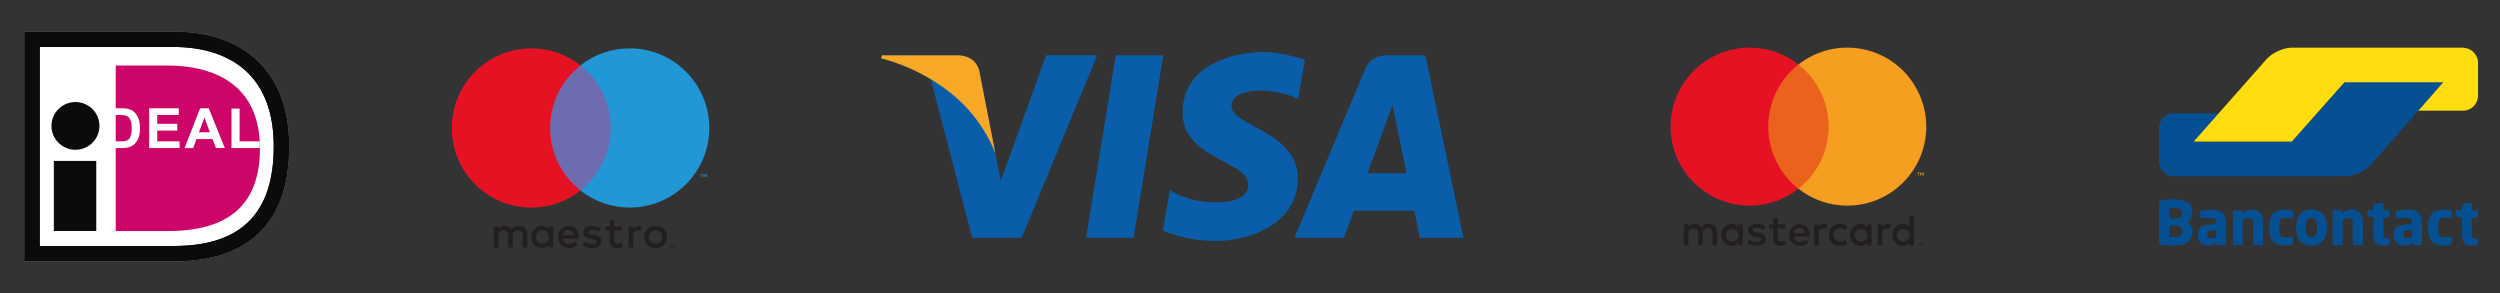 <?xml version="1.0" encoding="utf-8"?>
<!-- Generator: Adobe Illustrator 15.1.0, SVG Export Plug-In . SVG Version: 6.00 Build 0)  -->
<!DOCTYPE svg PUBLIC "-//W3C//DTD SVG 1.1//EN" "http://www.w3.org/Graphics/SVG/1.1/DTD/svg11.dtd">
<svg version="1.1" id="Layer_1" xmlns="http://www.w3.org/2000/svg" xmlns:xlink="http://www.w3.org/1999/xlink" x="0px" y="0px"
	 width="256px" height="30px" viewBox="0 0 256 30" enable-background="new 0 0 256 30" xml:space="preserve">
<rect x="0" y="0" width="256" height="30" fill="#333333" stroke="none"/>
<g>
	<g>
		<path fill="#055093" d="M250.195,8.423h-1.526h-7.06h-1.526l-1.033,1.165l-3.338,3.764l0,0l-1.031,1.165h-1.525h-6.932h-1.527
			l1.01-1.178l0.479-0.557l1.01-1.177h-1.526H223.7h-1.1c-0.84,0-1.524,0.71-1.524,1.563l0,0v3.026v0.285
			c0,0.865,0.688,1.563,1.524,1.563h0.428h16.033h1.149c0.843,0,1.991-0.529,2.548-1.162l2.665-3.026L250.195,8.423z"/>
		<path fill="#FFDD0E" d="M252.228,4.896c0.84,0,1.523,0.71,1.523,1.563v3.313c0,0.866-0.685,1.563-1.523,1.563h-0.828h-2.235
			h-1.525l1.021-1.164l0,0l0.506-0.581l1.021-1.165H240.07l-5.393,6.078H224.63l7.202-8.146l0.271-0.311
			c0.567-0.635,1.721-1.164,2.562-1.164h0.35h17.211v0.015H252.228z"/>
	</g>
	<path fill="#055093" d="M253.751,24.976v-0.479c0-0.063-0.038-0.104-0.129-0.104h-0.31c-0.092,0-0.155-0.015-0.168-0.053
		c-0.026-0.037-0.026-0.115-0.026-0.246v-1.811h0.504c0.038,0,0.063-0.014,0.091-0.038c0.025-0.024,0.038-0.054,0.038-0.091v-0.506
		c0-0.039-0.013-0.063-0.038-0.09c-0.024-0.026-0.053-0.039-0.091-0.039h-0.504v-0.66c0-0.037-0.013-0.063-0.026-0.076
		c-0.024-0.014-0.052-0.026-0.077-0.026h-0.014l-0.749,0.13c-0.039,0.016-0.063,0.025-0.092,0.039
		c-0.022,0.025-0.039,0.053-0.039,0.077v0.507h-0.503c-0.039,0-0.064,0.012-0.091,0.037c-0.026,0.023-0.039,0.053-0.039,0.092v0.414
		c0,0.036,0.013,0.063,0.039,0.075c0.025,0.024,0.052,0.039,0.091,0.054l0.503,0.075v1.813c0,0.219,0.027,0.4,0.064,0.541
		c0.053,0.145,0.117,0.246,0.193,0.324c0.092,0.078,0.194,0.129,0.323,0.154c0.129,0.026,0.285,0.038,0.453,0.038
		c0.09,0,0.168,0,0.244-0.012c0.064-0.017,0.156-0.026,0.246-0.039C253.713,25.08,253.751,25.041,253.751,24.976 M251.063,24.912
		v-0.558c0-0.039-0.015-0.064-0.039-0.076c-0.024-0.014-0.051-0.027-0.078-0.027h-0.012c-0.117,0.016-0.233,0.027-0.336,0.027
		c-0.104,0.012-0.246,0.012-0.43,0.012c-0.063,0-0.142-0.012-0.191-0.039c-0.064-0.023-0.117-0.063-0.17-0.115
		c-0.052-0.052-0.076-0.13-0.104-0.22c-0.025-0.091-0.039-0.207-0.039-0.351v-0.517c0-0.143,0.014-0.26,0.039-0.35
		c0.026-0.091,0.063-0.168,0.104-0.22c0.053-0.053,0.104-0.092,0.17-0.117c0.063-0.025,0.129-0.038,0.191-0.038
		c0.184,0,0.323,0,0.43,0.013c0.103,0.014,0.219,0.014,0.336,0.025h0.012c0.039,0,0.063-0.014,0.078-0.025
		c0.024-0.013,0.039-0.039,0.039-0.078v-0.555c0-0.053-0.015-0.078-0.025-0.092c-0.024-0.014-0.053-0.039-0.104-0.051
		c-0.093-0.026-0.195-0.039-0.336-0.065c-0.146-0.024-0.299-0.024-0.492-0.024c-0.439,0-0.789,0.129-1.062,0.4
		c-0.26,0.271-0.399,0.659-0.399,1.177v0.517c0,0.506,0.129,0.906,0.399,1.178c0.261,0.271,0.62,0.4,1.062,0.4
		c0.182,0,0.349-0.014,0.492-0.023c0.141-0.025,0.258-0.039,0.336-0.064c0.051-0.014,0.075-0.025,0.104-0.053
		C251.063,24.987,251.063,24.949,251.063,24.912 M247.017,24.251c-0.078,0.039-0.156,0.064-0.246,0.092
		c-0.092,0.025-0.183,0.038-0.271,0.038c-0.129,0-0.231-0.013-0.297-0.052c-0.064-0.039-0.092-0.116-0.092-0.258v-0.053
		c0-0.076,0.014-0.143,0.024-0.192c0.015-0.054,0.054-0.104,0.091-0.144c0.039-0.039,0.104-0.063,0.17-0.091
		c0.063-0.013,0.153-0.026,0.271-0.026h0.352L247.017,24.251L247.017,24.251z M247.997,22.739c0-0.233-0.038-0.428-0.104-0.582
		c-0.063-0.155-0.168-0.284-0.285-0.389c-0.129-0.104-0.271-0.182-0.451-0.221c-0.18-0.053-0.387-0.076-0.607-0.076
		c-0.206,0-0.413,0.012-0.606,0.039c-0.194,0.023-0.349,0.051-0.465,0.09c-0.078,0.024-0.117,0.063-0.117,0.144v0.504
		c0,0.038,0.014,0.063,0.027,0.09c0.022,0.013,0.051,0.026,0.074,0.026h0.026c0.051,0,0.115-0.014,0.182-0.014
		c0.076,0,0.154-0.015,0.246-0.015c0.09,0,0.191-0.013,0.297-0.013c0.106,0,0.207,0,0.298,0c0.143,0,0.26,0.023,0.338,0.076
		c0.075,0.053,0.129,0.168,0.129,0.35v0.223h-0.338c-0.529,0-0.931,0.076-1.162,0.244c-0.246,0.17-0.362,0.438-0.362,0.803v0.053
		c0,0.207,0.024,0.373,0.091,0.504c0.064,0.143,0.144,0.244,0.245,0.337c0.104,0.075,0.207,0.142,0.336,0.181
		c0.131,0.038,0.26,0.051,0.401,0.051c0.182,0,0.35-0.022,0.479-0.076c0.129-0.053,0.259-0.116,0.39-0.207v0.104
		c0,0.038,0.014,0.063,0.039,0.091c0.023,0.025,0.051,0.039,0.09,0.039h0.698c0.038,0,0.064-0.014,0.091-0.039
		c0.024-0.025,0.039-0.053,0.039-0.091v-2.226H247.997z M244.674,24.976v-0.479c0-0.063-0.038-0.104-0.129-0.104h-0.297
		c-0.092,0-0.154-0.015-0.17-0.053c-0.022-0.037-0.022-0.115-0.022-0.246v-1.811h0.502c0.039,0,0.064-0.014,0.092-0.038
		c0.024-0.024,0.039-0.054,0.039-0.091v-0.506c0-0.039-0.015-0.063-0.039-0.09c-0.025-0.026-0.053-0.039-0.092-0.039h-0.502v-0.66
		c0-0.037-0.017-0.063-0.027-0.076c-0.025-0.014-0.051-0.026-0.077-0.026h-0.013l-0.752,0.13c-0.037,0.016-0.063,0.025-0.09,0.039
		c-0.023,0.025-0.039,0.053-0.039,0.077v0.507h-0.502c-0.039,0-0.066,0.012-0.093,0.037c-0.024,0.023-0.039,0.053-0.039,0.092v0.414
		c0,0.036,0.015,0.063,0.039,0.075c0.025,0.024,0.054,0.039,0.093,0.054l0.502,0.075v1.813c0,0.219,0.025,0.4,0.064,0.541
		c0.052,0.145,0.116,0.246,0.194,0.324s0.191,0.129,0.322,0.154c0.129,0.026,0.284,0.038,0.452,0.038c0.091,0,0.167,0,0.245-0.012
		c0.063-0.017,0.155-0.026,0.246-0.039C244.636,25.08,244.674,25.041,244.674,24.976 M241.958,24.964v-2.068
		c0-0.193-0.013-0.375-0.052-0.558c-0.026-0.168-0.09-0.323-0.168-0.452c-0.077-0.129-0.193-0.232-0.338-0.297
		c-0.143-0.078-0.32-0.117-0.555-0.117c-0.193,0-0.375,0.025-0.529,0.078c-0.155,0.051-0.313,0.129-0.491,0.258v-0.154
		c0-0.038-0.015-0.063-0.039-0.09c-0.025-0.025-0.054-0.039-0.093-0.039h-0.696c-0.039,0-0.063,0.014-0.091,0.039
		c-0.027,0.025-0.039,0.052-0.039,0.09v3.313c0,0.038,0.013,0.063,0.039,0.092c0.025,0.025,0.052,0.039,0.091,0.039h0.75
		c0.039,0,0.063-0.015,0.091-0.039c0.027-0.027,0.039-0.054,0.039-0.092v-2.443c0.104-0.053,0.206-0.104,0.312-0.144
		c0.09-0.039,0.191-0.052,0.285-0.052c0.09,0,0.168,0.013,0.229,0.023c0.064,0.016,0.104,0.053,0.146,0.092
		c0.039,0.053,0.051,0.104,0.063,0.182c0.014,0.078,0.014,0.168,0.014,0.271v2.068c0,0.038,0.015,0.063,0.039,0.09
		c0.025,0.026,0.054,0.039,0.093,0.039h0.748c0.039,0,0.064-0.013,0.092-0.039C241.945,25.026,241.958,24.987,241.958,24.964
		 M237.251,23.526c0,0.506-0.181,0.764-0.556,0.764c-0.182,0-0.322-0.063-0.414-0.193c-0.092-0.13-0.143-0.324-0.143-0.568v-0.439
		c0-0.26,0.051-0.439,0.143-0.568c0.092-0.131,0.232-0.193,0.414-0.193c0.363,0,0.556,0.258,0.556,0.764V23.526z M238.261,23.089
		c0-0.246-0.039-0.479-0.104-0.673c-0.065-0.194-0.171-0.362-0.3-0.504c-0.129-0.144-0.297-0.246-0.49-0.323
		c-0.194-0.078-0.413-0.117-0.672-0.117c-0.26,0-0.479,0.039-0.674,0.117c-0.193,0.077-0.36,0.18-0.49,0.323
		c-0.129,0.142-0.232,0.31-0.297,0.504c-0.065,0.194-0.104,0.427-0.104,0.673v0.438c0,0.246,0.039,0.479,0.104,0.675
		c0.063,0.192,0.168,0.36,0.297,0.504c0.13,0.144,0.297,0.245,0.49,0.321c0.193,0.078,0.414,0.117,0.674,0.117
		c0.259,0,0.478-0.039,0.672-0.117c0.193-0.076,0.361-0.18,0.49-0.321s0.232-0.312,0.3-0.504c0.063-0.194,0.104-0.429,0.104-0.675
		V23.089z M234.795,24.912v-0.558c0-0.039-0.013-0.064-0.039-0.076c-0.024-0.014-0.051-0.027-0.09-0.027h-0.016
		c-0.113,0.016-0.23,0.027-0.334,0.027c-0.104,0-0.246,0.012-0.428,0.012c-0.063,0-0.144-0.012-0.193-0.039
		c-0.064-0.023-0.116-0.063-0.168-0.115c-0.053-0.052-0.077-0.13-0.104-0.22c-0.024-0.091-0.039-0.207-0.039-0.351v-0.517
		c0-0.143,0.015-0.26,0.039-0.35c0.026-0.091,0.064-0.168,0.104-0.22c0.052-0.053,0.104-0.092,0.168-0.117
		c0.063-0.025,0.13-0.038,0.193-0.038c0.182,0,0.323,0,0.428,0.013c0.104,0.014,0.221,0.014,0.334,0.025h0.016
		c0.039,0,0.063-0.014,0.09-0.025c0.027-0.011,0.039-0.039,0.039-0.078v-0.555c0-0.053-0.013-0.078-0.024-0.092
		c-0.025-0.014-0.054-0.039-0.104-0.051c-0.092-0.026-0.192-0.039-0.338-0.065c-0.143-0.024-0.297-0.024-0.491-0.024
		c-0.438,0-0.788,0.129-1.06,0.4c-0.26,0.271-0.4,0.659-0.4,1.177v0.517c0,0.506,0.129,0.906,0.4,1.178
		c0.259,0.271,0.621,0.4,1.06,0.4c0.184,0,0.352-0.014,0.491-0.023c0.146-0.025,0.246-0.039,0.338-0.064
		c0.051-0.014,0.077-0.025,0.104-0.053C234.795,24.987,234.795,24.949,234.795,24.912 M231.742,24.964v-2.068
		c0-0.193-0.012-0.375-0.051-0.558c-0.025-0.168-0.092-0.323-0.168-0.452c-0.078-0.129-0.194-0.232-0.338-0.297
		c-0.143-0.078-0.322-0.117-0.557-0.117c-0.193,0-0.375,0.025-0.529,0.078c-0.154,0.051-0.312,0.129-0.49,0.258v-0.154
		c0-0.038-0.014-0.063-0.039-0.09c-0.025-0.026-0.053-0.039-0.092-0.039h-0.696c-0.039,0-0.065,0.014-0.091,0.039
		c-0.026,0.025-0.039,0.052-0.039,0.09v3.313c0,0.038,0.013,0.063,0.039,0.092c0.023,0.024,0.052,0.039,0.091,0.039h0.75
		c0.038,0,0.063-0.015,0.09-0.039c0.026-0.027,0.039-0.054,0.039-0.092v-2.443c0.104-0.053,0.207-0.104,0.313-0.144
		c0.09-0.039,0.191-0.052,0.282-0.052c0.093,0,0.169,0.013,0.232,0.023c0.063,0.016,0.104,0.053,0.143,0.092
		c0.039,0.053,0.054,0.104,0.064,0.182c0.013,0.078,0.013,0.168,0.013,0.271v2.068c0,0.038,0.016,0.063,0.039,0.09
		c0.026,0.026,0.052,0.039,0.091,0.039h0.75c0.039,0,0.064-0.013,0.091-0.039C231.717,25.026,231.742,24.987,231.742,24.964
		 M226.935,24.251c-0.078,0.039-0.156,0.064-0.246,0.092c-0.09,0.025-0.183,0.038-0.271,0.038c-0.129,0-0.231-0.013-0.298-0.052
		c-0.063-0.039-0.091-0.116-0.091-0.258v-0.053c0-0.076,0.015-0.143,0.025-0.192c0.014-0.054,0.053-0.104,0.092-0.144
		s0.104-0.063,0.168-0.091c0.063-0.013,0.154-0.026,0.271-0.026h0.352L226.935,24.251L226.935,24.251z M227.931,22.739
		c0-0.233-0.039-0.428-0.104-0.582c-0.064-0.155-0.169-0.284-0.284-0.389c-0.13-0.104-0.271-0.182-0.453-0.221
		c-0.182-0.053-0.388-0.076-0.606-0.076c-0.207,0-0.414,0.012-0.607,0.039c-0.192,0.023-0.35,0.051-0.465,0.09
		c-0.078,0.024-0.116,0.063-0.116,0.144v0.504c0,0.038,0.014,0.063,0.024,0.09c0.024,0.013,0.053,0.026,0.078,0.026h0.024
		c0.054,0,0.116-0.014,0.183-0.014c0.078,0,0.153-0.015,0.258-0.015c0.091,0,0.193-0.013,0.298-0.013c0.105,0,0.208,0,0.298,0
		c0.144,0,0.259,0.023,0.337,0.076c0.077,0.053,0.129,0.168,0.129,0.35v0.223h-0.337c-0.528,0-0.932,0.076-1.163,0.244
		c-0.23,0.17-0.361,0.438-0.361,0.803v0.053c0,0.207,0.025,0.373,0.092,0.504c0.063,0.143,0.143,0.244,0.244,0.337
		c0.104,0.075,0.207,0.142,0.336,0.181c0.131,0.038,0.26,0.051,0.4,0.051c0.182,0,0.35-0.022,0.479-0.076
		c0.129-0.053,0.259-0.116,0.388-0.207v0.104c0,0.038,0.014,0.063,0.039,0.091c0.024,0.025,0.052,0.039,0.09,0.039h0.699
		c0.038,0,0.063-0.014,0.09-0.039s0.039-0.053,0.039-0.091v-2.226H227.931z M223.48,23.722c0,0.168-0.064,0.313-0.184,0.4
		c-0.115,0.091-0.349,0.145-0.658,0.145h-0.104c-0.053,0-0.104,0-0.155,0c-0.051,0-0.103,0-0.154,0h-0.104v-1.164h0.697
		c0.246,0,0.428,0.051,0.519,0.166c0.092,0.117,0.145,0.246,0.145,0.391V23.722z M223.454,21.873c0,0.063-0.013,0.129-0.023,0.192
		c-0.027,0.063-0.054,0.117-0.104,0.156c-0.054,0.036-0.117,0.075-0.193,0.104c-0.076,0.025-0.182,0.039-0.312,0.039h-0.698V21.29
		c0.026,0,0.052,0,0.091,0s0.093,0,0.144,0h0.143h0.104c0.323,0,0.543,0.039,0.672,0.116c0.131,0.077,0.195,0.206,0.195,0.375v0.092
		H223.454z M224.517,23.657c0-0.221-0.054-0.4-0.156-0.557c-0.104-0.158-0.232-0.285-0.4-0.361c0.168-0.078,0.298-0.207,0.39-0.362
		c0.092-0.168,0.143-0.351,0.143-0.543v-0.116c0-0.246-0.051-0.451-0.143-0.619c-0.092-0.17-0.231-0.3-0.399-0.402
		c-0.169-0.104-0.376-0.168-0.621-0.221c-0.246-0.039-0.505-0.063-0.802-0.063c-0.104,0-0.207,0-0.313,0
		c-0.104,0-0.207,0.012-0.312,0.012s-0.193,0.014-0.283,0.026c-0.092,0.013-0.155,0.013-0.207,0.024
		c-0.116,0.025-0.207,0.053-0.26,0.115c-0.051,0.053-0.076,0.156-0.076,0.299v3.774c0,0.144,0.025,0.231,0.076,0.299
		c0.053,0.052,0.144,0.091,0.26,0.116c0.064,0.013,0.144,0.023,0.22,0.023c0.092,0.016,0.184,0.016,0.285,0.025
		c0.104,0,0.206,0.014,0.311,0.014c0.104,0,0.221,0,0.322,0c0.271,0,0.53-0.023,0.764-0.063c0.232-0.039,0.453-0.116,0.621-0.223
		c0.183-0.103,0.312-0.246,0.428-0.426c0.104-0.183,0.154-0.414,0.154-0.686L224.517,23.657L224.517,23.657z"/>
	<rect x="216.316" y="0.097" fill="none" width="42.154" height="29.807"/>
</g>
<g>
	<path fill="#FFFFFF" d="M2.5,3.248v23.504h15.581c3.404-0.049,6.102-0.891,8.016-2.51c2.324-1.972,3.505-5.08,3.505-9.242
		c0-1.99-0.311-3.775-0.92-5.305c-0.586-1.464-1.452-2.709-2.574-3.699c-1.974-1.745-4.744-2.69-8.026-2.743
		C18.081,3.254,12.889,3.252,2.5,3.248z"/>
	<path fill="#0A0C0C" d="M5.514,23.653h4.343v-7.176H5.514V23.653z"/>
	<path fill="#0A0C0C" d="M10.185,12.891c0,1.351-1.102,2.446-2.458,2.446c-1.357,0-2.458-1.095-2.458-2.446
		c0-1.35,1.101-2.444,2.458-2.444C9.083,10.447,10.185,11.541,10.185,12.891z"/>
	<path fill="#0A0C0C" d="M17.788,4.809c3.018,0,5.536,0.814,7.277,2.354c1.969,1.74,2.966,4.377,2.966,7.837
		c0,6.856-3.351,10.19-10.244,10.19c-0.538,0-12.34,0-13.718,0c0-1.399,0-18.983,0-20.382L17.788,4.809L17.788,4.809z M18.081,3.248
		H2.5v23.504h15.581v-0.005c3.404-0.044,6.102-0.886,8.016-2.505c2.324-1.972,3.505-5.08,3.505-9.242c0-1.99-0.311-3.775-0.92-5.305
		c-0.586-1.464-1.452-2.709-2.574-3.699c-1.974-1.745-4.744-2.69-8.026-2.743V3.248L18.081,3.248z"/>
	<path fill="#0A0C0C" d="M17.788,4.809c3.018,0,5.536,0.814,7.277,2.354c1.969,1.74,2.966,4.377,2.966,7.837
		c0,6.856-3.351,10.19-10.244,10.19c-0.538,0-12.34,0-13.718,0c0-1.399,0-18.983,0-20.382L17.788,4.809L17.788,4.809z M18.081,3.248
		H2.5v23.504h15.581v-0.005c3.404-0.044,6.102-0.886,8.016-2.505c2.324-1.972,3.505-5.08,3.505-9.242c0-1.99-0.311-3.775-0.92-5.305
		c-0.586-1.464-1.452-2.709-2.574-3.699c-1.974-1.745-4.744-2.69-8.026-2.743V3.248L18.081,3.248z"/>
	<path fill="#CD0568" d="M17.359,23.661h-5.51V6.71h5.51h-0.225c4.595,0,9.485,1.803,9.485,8.498c0,7.075-4.891,8.453-9.485,8.453
		H17.359z"/>
	<path fill="#FFFFFF" d="M11.728,11.776v2.696h0.619c0.231,0,0.399-0.012,0.502-0.039c0.134-0.033,0.246-0.09,0.335-0.17
		s0.161-0.21,0.217-0.392s0.085-0.431,0.085-0.746c0-0.314-0.029-0.557-0.085-0.725c-0.056-0.168-0.135-0.299-0.235-0.394
		c-0.101-0.095-0.228-0.159-0.384-0.192c-0.115-0.026-0.343-0.04-0.682-0.04h-0.372V11.776z M10.9,11.085h1.512
		c0.342,0,0.603,0.026,0.78,0.078c0.24,0.071,0.446,0.196,0.618,0.376c0.171,0.18,0.302,0.4,0.391,0.661
		c0.089,0.26,0.134,0.581,0.134,0.963c0,0.335-0.041,0.625-0.125,0.869c-0.103,0.297-0.249,0.537-0.439,0.72
		c-0.143,0.139-0.337,0.248-0.581,0.325c-0.185,0.058-0.428,0.086-0.732,0.086H10.9V11.085z"/>
	<path fill="#FFFFFF" d="M15.272,15.162v-4.077h3.035v0.691H16.1v0.904h2.054v0.691H16.1v1.101h2.287v0.69H15.272z"/>
	<path fill="#FFFFFF" d="M21.491,13.546l-0.563-1.51l-0.555,1.51H21.491z M23.018,15.162h-0.902l-0.357-0.924H20.12l-0.34,0.924
		H18.9l1.593-4.077h0.882L23.018,15.162z"/>
	<path fill="#FFFFFF" d="M23.705,15.162v-4.043h0.829v3.354h2.059v0.69L23.705,15.162L23.705,15.162z"/>
</g>
<g>
	<polygon fill="#0A5DA8" points="116.078,24.351 111.213,24.351 114.254,5.663 119.12,5.663 	"/>
	<path fill="#0A5DA8" d="M107.12,5.663l-4.639,12.852l-0.549-2.768l0.001,0.002l-1.639-8.404c0,0-0.197-1.682-2.308-1.682h-7.668
		L90.23,5.979c0,0,2.345,0.485,5.089,2.136l4.227,16.235h5.07l7.741-18.688H107.12z"/>
	<path fill="#0A5DA8" d="M145.392,24.351h4.467l-3.896-18.688h-3.913c-1.806,0-2.244,1.394-2.244,1.394l-7.258,17.294h5.072
		l1.014-2.775h6.185L145.392,24.351z M140.035,17.738l2.557-6.991l1.44,6.991H140.035z"/>
	<path fill="#0A5DA8" d="M132.931,10.156l0.692-4.013c0,0-2.143-0.814-4.376-0.814c-2.415,0-8.149,1.054-8.149,6.186
		c0,4.828,6.73,4.89,6.73,7.423c0,2.536-6.038,2.085-8.027,0.485l-0.725,4.194c0,0,2.172,1.054,5.492,1.054s8.329-1.719,8.329-6.396
		c0-4.858-6.789-5.313-6.789-7.422C126.109,8.739,130.847,9.009,132.931,10.156z"/>
	<path fill="#F7A824" d="M101.934,15.749l-1.639-8.403c0,0-0.197-1.682-2.308-1.682h-7.668L90.23,5.98c0,0,3.687,0.763,7.222,3.625
		C100.83,12.338,101.934,15.749,101.934,15.749z"/>
</g>
<g transform="translate(-1837.7 -1267.9)">
	<g transform="matrix(3.144 0 0 3.144 -1661.1 -866.42)">
		<g transform="matrix(1.25 0 0 -1.25 1176 710.77)">
			<path fill="#2197D5" d="M-32.102,20.913v0.081h-0.021l-0.024-0.055l-0.024,0.055h-0.021v-0.081h0.015v0.061l0.023-0.052h0.015
				l0.023,0.052v-0.061H-32.102z M-32.235,20.913v0.067h0.027v0.013h-0.069V20.98h0.027v-0.067H-32.235z"/>
		</g>
		<path fill="#6D6CB0" d="M1132.893,685.061h-2.268v-4.077h2.268V685.061z"/>
		<g transform="matrix(1.25 0 0 -1.25 1137.3 698.59)">
			<path fill="#E41222" d="M-5.225,12.454c0,0.662,0.31,1.251,0.792,1.63c-0.353,0.278-0.798,0.443-1.282,0.443
				c-1.145,0-2.074-0.928-2.074-2.074c0-1.146,0.928-2.074,2.074-2.074c0.484,0,0.929,0.166,1.282,0.444
				C-4.915,11.203-5.225,11.792-5.225,12.454"/>
		</g>
		<g transform="matrix(1.25 0 0 -1.25 1176.6 698.59)">
			<path fill="#2197D5" d="M-32.519,12.454c0-1.146-0.929-2.074-2.074-2.074c-0.484,0-0.929,0.166-1.282,0.444
				c0.482,0.38,0.792,0.969,0.792,1.631c0,0.662-0.31,1.251-0.792,1.63c0.353,0.278,0.798,0.443,1.282,0.443
				C-33.448,14.528-32.519,13.6-32.519,12.454"/>
		</g>
		<g transform="matrix(1.25 0 0 -1.25 1159.2 722.78)">
			<path fill="#231F20" d="M-20.435,29.254c0.024,0,0.059-0.005,0.085-0.015l-0.037-0.113c-0.025,0.01-0.051,0.014-0.075,0.014
				c-0.078,0-0.118-0.051-0.118-0.142V28.69h-0.12v0.551h0.119v-0.067C-20.549,29.222-20.504,29.254-20.435,29.254 M-20.877,29.131
				h-0.196v-0.249c0-0.055,0.02-0.092,0.08-0.092c0.031,0,0.07,0.01,0.106,0.031l0.035-0.103c-0.038-0.026-0.098-0.042-0.15-0.042
				c-0.142,0-0.191,0.076-0.191,0.204v0.251h-0.113v0.11h0.112v0.167h0.121v-0.167h0.196V29.131z M-22.411,29.014
				c0.013,0.08,0.061,0.134,0.146,0.134c0.077,0,0.127-0.048,0.139-0.134H-22.411z M-22.001,28.965
				c-0.001,0.171-0.107,0.289-0.262,0.289c-0.161,0-0.274-0.118-0.274-0.289c0-0.175,0.117-0.289,0.282-0.289
				c0.083,0,0.159,0.021,0.226,0.077l-0.058,0.089c-0.046-0.037-0.105-0.058-0.16-0.058c-0.077,0-0.147,0.036-0.165,0.135h0.409
				C-22.002,28.934-22.001,28.949-22.001,28.965 M-21.474,29.1c-0.033,0.021-0.101,0.047-0.172,0.047
				c-0.066,0-0.105-0.024-0.105-0.065c0-0.037,0.042-0.047,0.093-0.054l0.056-0.008c0.12-0.017,0.192-0.068,0.192-0.165
				c0-0.105-0.092-0.18-0.251-0.18c-0.09,0-0.173,0.023-0.239,0.072l0.056,0.093c0.04-0.031,0.1-0.058,0.183-0.058
				c0.082,0,0.125,0.024,0.125,0.067c0,0.031-0.031,0.048-0.097,0.058l-0.057,0.008c-0.123,0.017-0.19,0.073-0.19,0.163
				c0,0.109,0.09,0.176,0.229,0.176c0.088,0,0.167-0.02,0.225-0.058L-21.474,29.1z M-19.997,29.141
				c-0.025,0-0.047-0.004-0.069-0.013c-0.021-0.009-0.039-0.021-0.055-0.036c-0.015-0.016-0.027-0.034-0.036-0.056
				c-0.009-0.022-0.013-0.046-0.013-0.072c0-0.026,0.004-0.05,0.013-0.072c0.009-0.022,0.021-0.041,0.036-0.056
				c0.016-0.015,0.034-0.028,0.055-0.036c0.021-0.009,0.044-0.013,0.069-0.013c0.025,0,0.048,0.004,0.069,0.013
				c0.021,0.009,0.04,0.021,0.055,0.036c0.016,0.016,0.028,0.034,0.037,0.056c0.009,0.022,0.013,0.046,0.013,0.072
				c0,0.026-0.004,0.05-0.013,0.072c-0.009,0.022-0.021,0.041-0.037,0.056c-0.015,0.015-0.034,0.028-0.055,0.036
				C-19.949,29.136-19.972,29.141-19.997,29.141 M-19.997,29.254c0.043,0,0.082-0.007,0.119-0.022
				c0.036-0.015,0.068-0.035,0.094-0.061c0.027-0.026,0.047-0.057,0.063-0.092c0.015-0.036,0.023-0.074,0.023-0.116
				c0-0.042-0.008-0.08-0.023-0.116c-0.015-0.035-0.036-0.066-0.063-0.092c-0.026-0.026-0.058-0.046-0.094-0.061
				c-0.036-0.015-0.076-0.022-0.119-0.022c-0.043,0-0.082,0.007-0.119,0.022c-0.036,0.015-0.068,0.035-0.094,0.061
				c-0.026,0.026-0.047,0.057-0.062,0.092c-0.015,0.036-0.022,0.074-0.022,0.116c0,0.042,0.007,0.08,0.022,0.116
				c0.015,0.035,0.036,0.066,0.062,0.092c0.026,0.026,0.058,0.046,0.094,0.061C-20.079,29.247-20.039,29.254-19.997,29.254
				 M-23.111,28.965c0,0.097,0.063,0.176,0.167,0.176c0.099,0,0.166-0.076,0.166-0.176c0-0.1-0.067-0.176-0.166-0.176
				C-23.047,28.789-23.111,28.868-23.111,28.965 M-22.665,28.965v0.275h-0.12v-0.067c-0.038,0.05-0.096,0.081-0.174,0.081
				c-0.154,0-0.275-0.121-0.275-0.289s0.121-0.289,0.275-0.289c0.078,0,0.136,0.031,0.174,0.081V28.69h0.12V28.965z M-23.34,28.69
				v0.345c0,0.13-0.083,0.218-0.217,0.219c-0.07,0.001-0.143-0.021-0.194-0.098c-0.038,0.061-0.098,0.098-0.182,0.098
				c-0.059,0-0.116-0.017-0.161-0.082v0.068h-0.12v-0.55h0.121v0.305c0,0.095,0.053,0.146,0.135,0.146c0.08,0,0.12-0.052,0.12-0.145
				V28.69h0.121v0.305c0,0.095,0.055,0.146,0.135,0.146c0.082,0,0.121-0.052,0.121-0.145V28.69H-23.34z"/>
		</g>
		<g transform="matrix(1.25 0 0 -1.25 1167.4 727.74)">
			<path fill="#231F20" d="M-26.13,32.699v-0.014h0.012c0.003,0,0.005,0.001,0.007,0.002c0.002,0.001,0.003,0.003,0.003,0.005
				s-0.001,0.004-0.003,0.005c-0.001,0.001-0.004,0.002-0.007,0.002H-26.13z M-26.117,32.709c0.006,0,0.012-0.001,0.015-0.004
				c0.004-0.003,0.005-0.007,0.005-0.012c0-0.004-0.001-0.008-0.004-0.01c-0.003-0.003-0.007-0.004-0.012-0.005l0.017-0.019h-0.013
				l-0.015,0.019h-0.005v-0.019h-0.011v0.051L-26.117,32.709L-26.117,32.709z M-26.12,32.64c0.006,0,0.011,0.001,0.016,0.003
				c0.005,0.002,0.01,0.005,0.014,0.009c0.004,0.004,0.007,0.008,0.009,0.014c0.002,0.005,0.003,0.011,0.003,0.017
				c0,0.006-0.001,0.011-0.003,0.016c-0.002,0.005-0.005,0.01-0.009,0.014s-0.008,0.007-0.014,0.009
				c-0.005,0.002-0.011,0.003-0.016,0.003c-0.006,0-0.012-0.001-0.017-0.003c-0.005-0.002-0.01-0.005-0.014-0.009
				c-0.004-0.004-0.007-0.008-0.009-0.014c-0.002-0.005-0.003-0.01-0.003-0.016c0-0.006,0.001-0.012,0.003-0.017
				c0.002-0.005,0.005-0.01,0.009-0.014c0.004-0.004,0.008-0.007,0.014-0.009C-26.132,32.642-26.126,32.64-26.12,32.64
				 M-26.12,32.738c0.008,0,0.015-0.001,0.022-0.004c0.007-0.002,0.013-0.006,0.018-0.011c0.005-0.005,0.009-0.011,0.012-0.018
				c0.003-0.007,0.004-0.014,0.004-0.021c0-0.008-0.001-0.015-0.004-0.021c-0.003-0.006-0.007-0.012-0.012-0.017
				c-0.005-0.005-0.011-0.009-0.018-0.012c-0.007-0.003-0.014-0.004-0.022-0.004c-0.008,0-0.015,0.002-0.022,0.004
				c-0.007,0.003-0.013,0.007-0.018,0.012c-0.005,0.005-0.009,0.011-0.012,0.017c-0.003,0.007-0.004,0.014-0.004,0.021
				s0.001,0.014,0.004,0.021c0.003,0.007,0.007,0.012,0.012,0.018c0.005,0.005,0.011,0.009,0.018,0.011
				C-26.136,32.736-26.128,32.738-26.12,32.738"/>
		</g>
	</g>
</g>
<g>
	<rect x="167.664" y="1.469" fill="none" width="32.994" height="27.063"/>
	<g>
		<path fill="#231F20" d="M175.832,25.123v-1.348c0.031-0.439-0.301-0.822-0.742-0.854c-0.032-0.002-0.067-0.002-0.102-0.001
			c-0.304-0.021-0.592,0.128-0.756,0.384c-0.147-0.248-0.42-0.396-0.71-0.384c-0.252-0.013-0.49,0.11-0.628,0.319v-0.265h-0.47
			v2.146h0.474v-1.189c-0.039-0.273,0.151-0.527,0.428-0.566c0.032-0.004,0.065-0.006,0.098-0.004c0.312,0,0.468,0.203,0.468,0.567
			v1.192h0.473v-1.189c-0.035-0.275,0.16-0.529,0.438-0.566c0.028-0.004,0.059-0.004,0.088-0.004c0.319,0,0.473,0.203,0.473,0.567
			v1.192h0.469V25.123z M182.816,22.977h-0.764v-0.653h-0.473v0.652h-0.437v0.428h0.437v0.979c0,0.499,0.193,0.796,0.746,0.796
			c0.206,0,0.409-0.058,0.584-0.165l-0.134-0.4c-0.126,0.076-0.269,0.117-0.414,0.121c-0.234,0-0.311-0.144-0.311-0.358v-0.972
			h0.764L182.816,22.977L182.816,22.977z M186.804,22.922c-0.231-0.006-0.449,0.113-0.565,0.314v-0.26h-0.464v2.146h0.469v-1.204
			c0-0.354,0.152-0.554,0.458-0.554c0.101-0.002,0.199,0.019,0.292,0.056l0.145-0.438C187.029,22.943,186.916,22.923,186.804,22.922
			L186.804,22.922z M180.777,23.148c-0.266-0.158-0.569-0.234-0.877-0.227c-0.544,0-0.896,0.263-0.896,0.688
			c0,0.354,0.262,0.567,0.741,0.637l0.22,0.029c0.259,0.036,0.38,0.104,0.38,0.226c0,0.167-0.173,0.261-0.49,0.261
			c-0.257,0.008-0.508-0.07-0.715-0.227l-0.222,0.365c0.272,0.191,0.6,0.286,0.933,0.278c0.62,0,0.979-0.291,0.979-0.702
			c0-0.376-0.283-0.574-0.751-0.64l-0.221-0.034c-0.202-0.025-0.363-0.066-0.363-0.209c0-0.159,0.152-0.253,0.409-0.253
			c0.234,0.002,0.465,0.067,0.669,0.185L180.777,23.148z M193.299,22.922c-0.231-0.006-0.45,0.113-0.565,0.314v-0.26h-0.464v2.146
			h0.468v-1.204c0-0.354,0.152-0.554,0.458-0.554c0.101-0.002,0.199,0.019,0.292,0.056l0.145-0.438
			C193.523,22.943,193.411,22.923,193.299,22.922L193.299,22.922z M187.275,24.052c-0.023,0.599,0.44,1.104,1.041,1.128
			c0.034,0.001,0.07,0.001,0.104-0.001c0.281,0.015,0.558-0.076,0.771-0.256l-0.223-0.376c-0.162,0.121-0.359,0.189-0.563,0.191
			c-0.381-0.022-0.669-0.351-0.646-0.729c0.021-0.349,0.299-0.624,0.646-0.646c0.203,0.002,0.4,0.068,0.563,0.193l0.223-0.379
			c-0.215-0.178-0.49-0.27-0.771-0.257c-0.598-0.032-1.11,0.425-1.146,1.022C187.273,23.98,187.273,24.015,187.275,24.052
			L187.275,24.052z M191.652,24.052v-1.074h-0.467v0.259c-0.162-0.207-0.415-0.324-0.68-0.313c-0.623,0.03-1.104,0.563-1.072,1.185
			c0.028,0.582,0.493,1.045,1.072,1.072c0.265,0.012,0.518-0.105,0.68-0.314v0.261h0.467V24.052z M189.914,24.052
			c0.021-0.358,0.327-0.633,0.687-0.612c0.358,0.02,0.633,0.327,0.612,0.688c-0.02,0.343-0.304,0.611-0.646,0.613
			c-0.355,0.004-0.649-0.28-0.653-0.637C189.912,24.086,189.912,24.068,189.914,24.052z M184.273,22.922
			c-0.623,0.033-1.103,0.566-1.068,1.188c0.031,0.59,0.51,1.055,1.101,1.069c0.319,0.013,0.634-0.095,0.88-0.3l-0.229-0.348
			c-0.178,0.144-0.397,0.221-0.626,0.225c-0.32,0.027-0.604-0.205-0.643-0.525h1.596c0.005-0.058,0.009-0.117,0.009-0.179
			C185.289,23.38,184.875,22.922,184.273,22.922L184.273,22.922z M184.265,23.341c0.295-0.007,0.536,0.228,0.545,0.522h-1.115
			C183.711,23.562,183.964,23.33,184.265,23.341L184.265,23.341z M195.99,24.052v-1.938h-0.467v1.123
			c-0.162-0.207-0.415-0.324-0.681-0.314c-0.621,0.031-1.104,0.563-1.071,1.186c0.027,0.582,0.492,1.045,1.071,1.071
			c0.266,0.013,0.519-0.104,0.681-0.313v0.26h0.467V24.052z M196.769,24.814c0.028,0,0.058,0.006,0.084,0.018
			c0.024,0.011,0.049,0.025,0.068,0.046c0.021,0.019,0.035,0.041,0.047,0.067c0.022,0.053,0.022,0.112,0,0.164
			c-0.012,0.025-0.026,0.049-0.047,0.068s-0.044,0.034-0.068,0.046c-0.025,0.013-0.056,0.019-0.084,0.019
			c-0.087,0.002-0.168-0.051-0.202-0.133c-0.022-0.052-0.022-0.111,0-0.164c0.011-0.026,0.026-0.051,0.046-0.067
			c0.02-0.021,0.044-0.036,0.07-0.046C196.711,24.818,196.739,24.814,196.769,24.814L196.769,24.814z M196.769,25.193
			c0.021,0,0.043-0.004,0.063-0.015c0.02-0.009,0.037-0.019,0.053-0.032c0.063-0.066,0.063-0.172,0-0.238
			c-0.016-0.015-0.032-0.025-0.053-0.033c-0.021-0.01-0.042-0.014-0.063-0.014s-0.045,0.004-0.066,0.014
			c-0.02,0.007-0.037,0.02-0.053,0.033c-0.064,0.066-0.064,0.172,0,0.238c0.016,0.014,0.033,0.025,0.053,0.032
			C196.724,25.189,196.748,25.193,196.769,25.193L196.769,25.193z M196.781,24.927c0.021-0.001,0.043,0.006,0.06,0.019
			c0.014,0.012,0.021,0.028,0.021,0.047c0,0.015-0.006,0.029-0.017,0.039c-0.014,0.012-0.03,0.02-0.049,0.021l0.065,0.073h-0.051
			l-0.061-0.073h-0.02v0.073h-0.043v-0.198L196.781,24.927L196.781,24.927z M196.732,24.966v0.052h0.049
			c0.01,0,0.02-0.002,0.026-0.007c0.007-0.003,0.011-0.013,0.011-0.021s-0.004-0.015-0.011-0.019
			c-0.008-0.006-0.018-0.008-0.026-0.007L196.732,24.966L196.732,24.966z M194.25,24.052c0.021-0.358,0.328-0.633,0.688-0.612
			c0.357,0.02,0.633,0.327,0.611,0.688c-0.02,0.343-0.304,0.611-0.646,0.613c-0.355,0.002-0.648-0.28-0.653-0.637
			C194.249,24.086,194.25,24.068,194.25,24.052z M178.467,24.052v-1.074h-0.468v0.259c-0.163-0.207-0.415-0.324-0.679-0.313
			c-0.623,0.03-1.104,0.563-1.072,1.185c0.028,0.582,0.492,1.045,1.072,1.072c0.264,0.012,0.516-0.105,0.679-0.314v0.261h0.468
			V24.052z M176.726,24.052c0.021-0.358,0.328-0.633,0.688-0.612c0.357,0.02,0.633,0.327,0.612,0.688
			c-0.021,0.343-0.304,0.611-0.647,0.613c-0.354,0.002-0.647-0.28-0.653-0.637C176.724,24.086,176.725,24.068,176.726,24.052
			L176.726,24.052z"/>
		<g>
			<rect x="180.621" y="6.605" fill="#EB621D" width="7.08" height="12.723"/>
			<path fill="#E41222" d="M181.071,12.966c-0.003-2.481,1.137-4.829,3.09-6.361c-3.513-2.761-8.601-2.152-11.359,1.362
				c-2.763,3.512-2.152,8.6,1.359,11.359c2.936,2.308,7.065,2.308,10,0C182.208,17.795,181.068,15.449,181.071,12.966z"/>
			<path fill="#F59E1F" d="M197.252,12.966c0,4.468-3.623,8.091-8.09,8.091c-1.813,0-3.575-0.607-5.001-1.729
				c3.513-2.764,4.121-7.852,1.359-11.362c-0.397-0.506-0.854-0.962-1.359-1.36c3.513-2.761,8.602-2.152,11.36,1.362
				C196.642,9.391,197.252,11.152,197.252,12.966L197.252,12.966z"/>
			<path fill="#F59E1F" d="M196.479,17.98v-0.262h0.104v-0.053h-0.267v0.053h0.104v0.262H196.479z M196.999,17.98v-0.314h-0.081
				l-0.095,0.215l-0.095-0.215h-0.082v0.314h0.059v-0.238l0.088,0.205h0.061l0.089-0.205v0.238H196.999z"/>
		</g>
	</g>
</g>
</svg>
